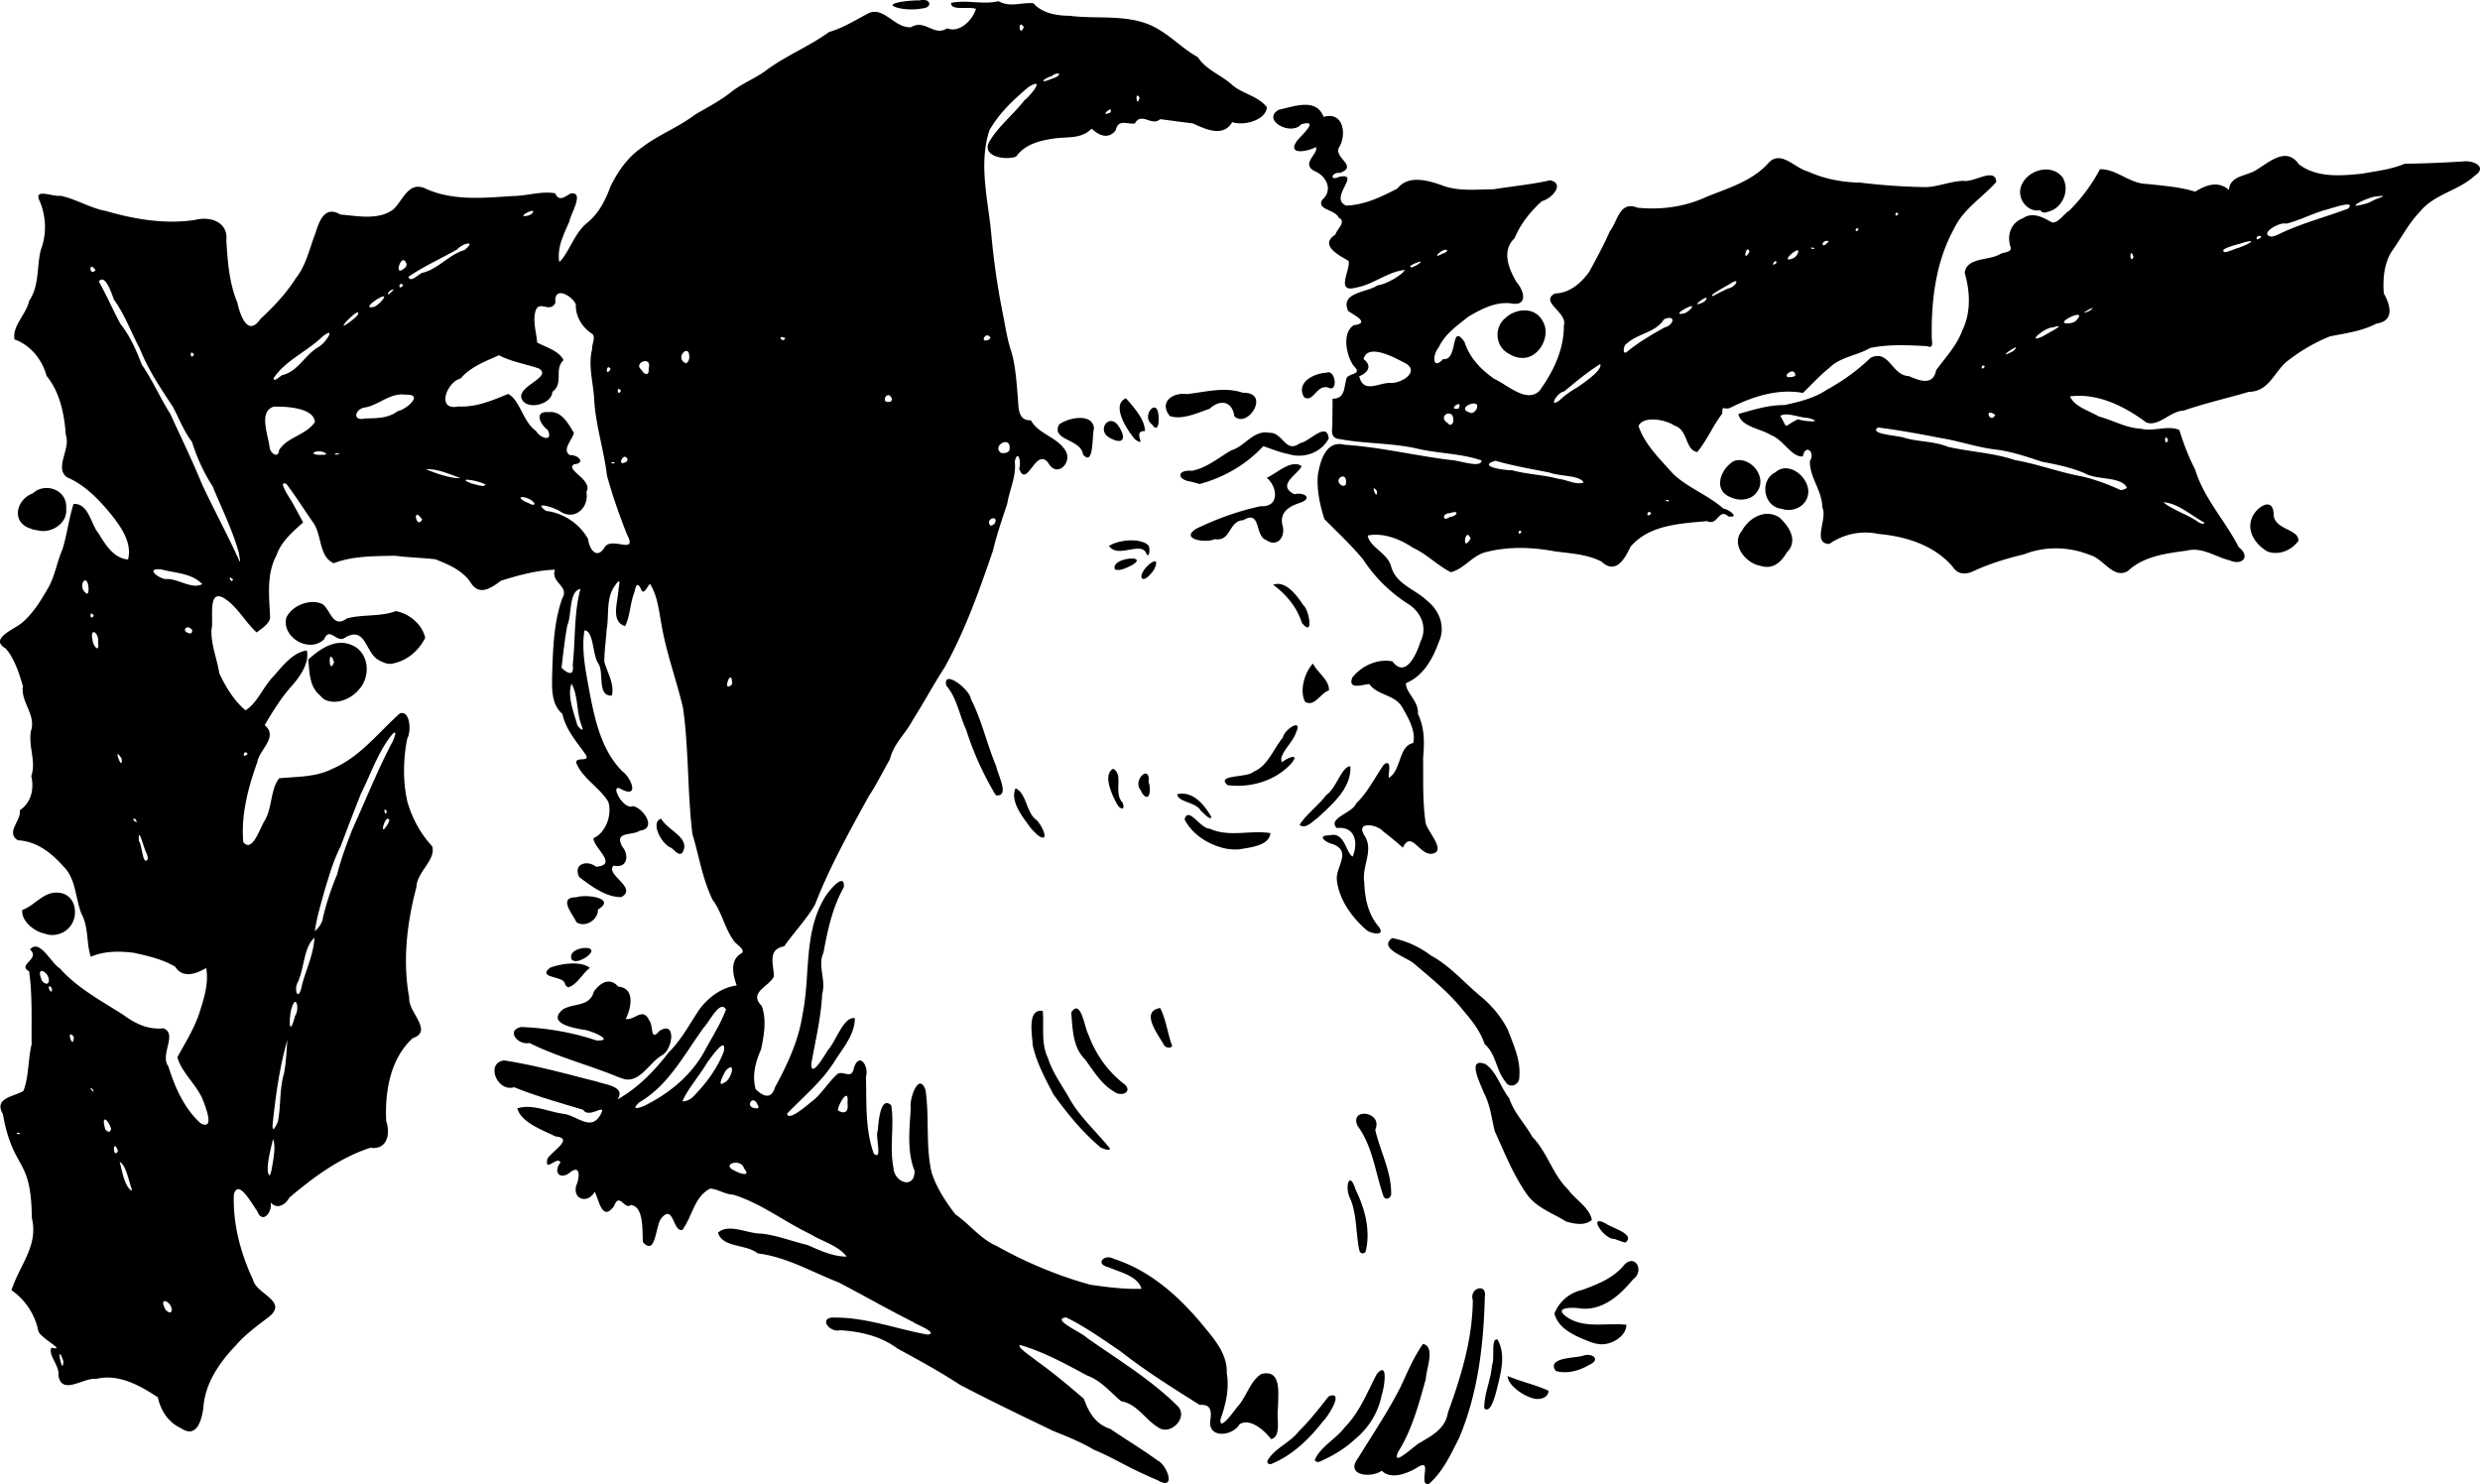 <svg xmlns="http://www.w3.org/2000/svg" viewBox="0 0 1434.7 858.59"><path d="M824.32 857.73c-1.465-4.615 3.475-14.046-5.022-8.377-6.545 3.785-15.144 6.424-19.927 1.478-6.3 4.494-21.4 2.79-13.715-7.288 8.376-13.687 17.426-27.012 24.68-41.347 3.854-8.379 7.586-17.28 12.898-24.733 7.298 1.734 1.842 14.283 1.626 20.247-4.075 14.578-7.952 29.469-16.128 42.404-3.803 9.283 9.543-3.962 12.77-5.511 7.164-4.186 14.712-8.241 16.115-17.364 7.64-20.928 14.268-42.608 14.404-65.09-2.234-7.021 8.352-10.272 6.954-1.78-.694 27.71-3.989 55.908-14.909 81.608-4.736 9.352-9.313 19.446-17.365 26.43-.8.46-1.852-.03-2.382-.677zm-163.64-5.414c-9.467-4.274-18.287-9.716-27.891-13.642-7.453-4.433-15.426-7.596-23.438-10.83-18.076-8.686-36.185-17.355-53.942-26.676-11.747-7.696-24.114-14.373-36.417-21.142-9.52-7.093-21.239-9.714-32.873-10.458-6.712 1.633-12.906-7.87-3.132-7.328 18.395-.07 35.768 6.645 53.64 9.88 6.546-.979-6.27-5.694-8.721-7.481-14.52-7.269-28.592-15.395-42.995-22.856-15.356-5.948-30.02-14.674-46.604-16.671-6.46-5.46-20.318-3.133-22.938-11.977 6.3-5.646 17.086.65 25.07.518 9.182 1 17.762 4.519 26.662 6.587 7.178 3.153 14.769 6.731 22.7 6.737-4.776-6.37-14.303-8.854-21.191-13.118-15.005-7.13-28.411-17.787-44.396-22.69-4.59-.178-9.049-3.225-13.32-3.554-9.386 4.684-10.364 16.323-16.188 23.934-5.445 1.287-4.94-15.056-11.924-6.987-3.787 3.961-3.09 22.75-10.89 13.958-.333-6.652.581-20.995-7.126-21.351-3.533 2.868-6.388-7.608-9.495.5-7.11 9.839-8.904-4.31-11.251-8.218-3.8 7.08-12.932 4.655-10.633-3.671 2.04-4.559 2.596-12.891-4.212-7.007-6.085 3.937-8.915-1.449-4.945-6.2-1.595-4.265-9.235 6.222-7.603-2 1.93-4.144 16.003-12.032 4.779-13.105-7.72-3.84-19.902-8.021-22.14-16.257 8.804-2.755 18.135 2.097 26.987 3.207 7.92 1.123 16.028 10.764 21.522-.267 2.927-6.157-7.098 3.209-10.366-2.086-13.412-4.078-26.963-7.795-39.969-13.077-9.805 3-16.707-14-5.894-15.505 18.09 2.742 35.811 7.721 53.54 12.21 5.648 1.89 17.03 3.029 12.132 10.338 11.79-6.548 21.331-16.467 29.516-27.076 7.431-7.31 12.21-16.591 17.963-25.123 5.24-6.908 12.68-12.555 21.47-13.708-1.47-4.445-4.96-14.52 3.008-18.738 2.142-2.427-3.873-5.113-5.047-7.693-5.051-7.114-6.507-16.025-11.911-23.163-5.848-12.003-7.83-25.33-11.648-38.008-2.986-24.21-2.018-48.778-5.437-72.94-3.784-16.203-9.704-31.877-12.474-48.344-1.519-7.986-2.215-16.362-6.613-23.428-1.773 1.429-3.545 7.18-5.318 2.876-2.19-4.486-2.978-1.464-3.702 1.898-2.55 6.33-2.451 13.62-5.35 19.627-8.815-2.416-4.028-14.724-3.846-21.545.735-3.774 1.001-6.495-1.951-2-5.564 7.204-3.37 17.31-4.975 25.81-.369 6.086-1.294 12.242-1.319 18.284 1.755 6.43 5.97 12.928 4.363 19.656-8.766.556-4.285-13.544-7.837-18.569-3.473-5.029-2.526-18.85-7.998-19.17-2.003 12.42 1.113 25.07 3.218 37.32 3.169 15.831 6.981 32.61 18.868 44.398 4.766 3.386 9.825 15.49-.453 10.347-8.012-4.855.793 12.45 6.492 9.593 5.877 1.24 14.088 12.974 3.852 14.26-4.72 3.123-14.85.11-10.155 9.135 4.32 5.143 2.855 12.931-4.995 11.048-5.094 5.26 14.373 12.824 4.447 18.224-9.118.117-17.663-6.658-24.284-11.559-3.774-7.662 4.537-10.155 9.767-5.984 13.005-1.186-1.307-10.625-1.59-16.523 7.085-3.015 11.022-13.556 8.6-21.11-5.086-8.377-14.93-13.44-18.612-22.656.064-3.886 9.699.618 4.676-5.805-4.915-6.963-10.818-13.684-12.557-22.303-6.575-5.624-6.083-14.73-5.972-22.76.504-14.783.842-30.049 5.838-44.109 4.35-7.275-6.873-8.998-4.216-16.592-10.61.283-21.131 3.244-31.255 6.377-5.75 4.37-12.84 9.194-17.732.667-4.986-6.902-12.602-10.078-20.224-13.095-7.733-.892-15.623-1.018-23.436-2.043-11.828.282-24.188.033-35.328 4.336-8.737-3.817-6.737-16.389-11.928-23.543-5.105-7.347-9.954-15.009-15.344-22.207-5.899-2.995 2.388 8.82 3.562 11.115 2.036 3.655 4.004 7.348 6.004 11.022-6.063 5.504-12.573 10.9-15.365 18.912-6.017 11.206-4.242 24.04-3.734 36.173-.474 3.704-5.163 6.54-7.796 8.573-6.578-5.92-10.896-14.694-18.65-19.701-10.157-6.187-6 12.559-7.453 18.034-.442 8.684 3.228 16.819 4.488 25.263 3.721 7.897 8.437 15.78 15.17 21.443 6.554-3.891 9.985-13.015 15.435-18.824 5.586-6.12 11.404-14.53 20.034-15.792 1.714 7.674-4.503 15.928-9.65 21.586-5.685 6.56-10.695 14.723-14.713 21.638 8.181 6.86-3.172 14.102-4.33 21.508-5.256 14.733-9.435 30.362-8.052 46.143 5.315 6.634 9.758-8.639 12.617-12.824 4.135-7.45 3.158-17.633 8.099-24.088 10.344-1.024 21.174-.576 30.728-5.465 15.957-6.703 26.517-20.817 39.044-32.002 5.855-2.404 6.936 10.018 4.342 14.528-2.367 12.067-2.578 24.82.184 36.831 2.848 9.437 7.551 18.25 14.295 25.45 2.222 8.085-8.92 14.738-9.175 23.712-5.48 20.713-8.073 42.791-4.106 64.003-.86 8.072 14.204 19.142 2.004 23.277-13.08 11.917-16.197 31.101-15.345 48 2.56 7.505.523 16.77-9.217 15.43-17.638 5.706-32.842 17.005-46.832 28.834-2.29 4.3-7.213 7.027-10.847 2.723 1.303 5.468-4.784 13.106-7.752 4.971-2.696-3.31-10.924-19.245-13.489-9.433-.637 17.03 3.956 34.019 11.13 49.347 1.823 8.071 19.664 12.012 9.884 20.789-6.87 5.292-14.04 10.33-19.781 16.978-9.419 9.792-17.916 21.966-18.834 35.906-.942 7.118-3.715 18.344-12.93 12.129-7.447-3.43-11.684-10.097-13.486-17.916-10.38-6.871-22.713-13.77-35.648-10.63-7.356-.91-19.681 9.756-21.817-1.819.783-5.964-6.08-11.739-4.076-16.239 9.78 2.249-7.754-6.023-7.703-10.343-2.034-9.25-7.618-17.607-15.413-22.912 5.18-15.494 15.674-25.745 11.797-41.903-.336-36-10.753-26.57-16.75-59.988-5.493-9.559 6.685-10.043 11.908-13.426 3.216-8.539 2.601-18.173 4.737-27.055-.184-14.035.51-28.215-1.466-42.134-7.193-3.983 6.84-6.924.505-12.64 5.634-6.426 12.154 7.899 17.198 10.901 10.126 11.374 23.79 18.667 36.49 26.744 7.005 5.148 14.461 8.919 23.45 7.986 8.54 3.225-2.276 15.212 2.946 22.075 3.71 12.028 9.15 24.244 18.604 32.85 8.884 4.622 2.363-10.89.837-14.666-3.87-8.3-12.077-15.18-14.257-23.582 4.726-8.524 10.012-16.911 12.97-26.327 2.595-8.056 5.241-16.754 3.695-25.243-4.29 2.582-13.182 6.819-17.837-.662-7.202-4.373-15.743-6.275-23.884-8.118-8.362-1.041-17.275-1.116-25.03 2.292-2.637-7.799-1.174-17.128-5.364-24.805-3.664-9.225-3.126-20.536-10.739-27.746-6.969-7.9-15.527-14.299-26.05-14.849-7.376-4.51 2.185-11.53 1.076-17.383 6.587-4.36 8.38-12.21 6.658-19.795 2.927-8.49-1.716-16.742-.252-25.828 3.246-9.832-5.911-16.484-4.635-26.235-2.235-7.875-5.103-16.253-9.922-21.72-9.755-5.543 4.772-11.062 9.084-14.557 6.795-5.713 11.288-13.162 15.65-20.785 3.898-6.922 4.9-14.81 8.092-21.935 2.666-8.644 3.694-17.706 6.41-26.328 8.789-.564 9.967 11.712 14.445 16.964 3.93 6.503 8.836 14.524 17.098 15.16 2.512-9.616-4.067-18.859-9.743-26.02-7.123-8.667-15.084-17.044-25.594-21.556-7.461-5.446 2.392-16.556-.686-24.577-.823-11.964-3.34-24.55-11.1-34.065-2.551-9.407-9.228-17.765-18.532-21.089-1.538-7.831 6.895-14.594 8.478-22.409 5.977-8.711 4.275-19.684 6.72-29.413 3.463-8.953 3.126-19.159-.57-27.999-4.012-8.065 7.22-2.612 11.978-3.289 9.11 1.932 17.11 7.136 26.322 8.826 16.631 4.825 34.21 7.78 51.496 5.15 8.585-2.29 19.266 1.115 18.098 11.778.754 12.2 1.593 24.577 6.353 35.998 1.428 6.734 5.939 20.372 13.302 9.585 7.648-7.113 14.94-14.77 20.513-23.597 6.014-7.451 7.884-17.14 11.296-25.852 2.159-6.94 5.339-16.524 14.488-11.033 10.004.826 22.002 3.447 30.664-2.971 5.774-5.453 8.885-16.944 19.096-11.818 15.795 7.048 33.556 5.115 50.335 4.072 8.045-.12 16.254-2.92 24.169-1.598 2.205 5.082 5.43 2.136 8.878.195 8.427-1.496.022 11.857-.642 16.098-3.194 7.462-7.287 15.084-5.83 23.52 5.292-4.819 8.776-16.794 15.86-22.466 6.921-5.54 10.762-13.114 13.712-21.2 4.254-8.658 9.812-16.781 17.852-22.36 9.639-7.51 21.28-11.815 31-19.188 7.287-4.34 15.21-8.335 21.89-13.848 6.616-4.926 13.954-7.588 20.26-12.527 11.253-8.142 24.305-13.353 35.508-21.528 8.292-2.36 15.41-6.991 23.064-10.962 8.729-3.75 15.002 8.928 24.284 8.208 8.258-4.893 13.248 5.642 20.927.635 7.128 2.94 14.735-4.754 16.684-11.205-3.802-1.682-14.853 1.33-14.364-3.504 9.085-1.96 18.62 1.236 27.373-.993 6.73 3.78 12.971.642 20.174 1.183 4.928 5.6 12.896 7.226 20.893 7.276 17.397 2.27 36.61-1.745 52.184 8.266 7.742 4.644 14.147 11.304 22.085 15.657 4.671 7.322 13.225 10.141 19.537 15.78 6.083 5.51 15.251 6.546 20.422 13.226-.611 7.564-13.465 10.891-20.07 8.586-5.184 9.058-15.537 4.054-22.859.72-6.394-.73-12.88-1.689-18.84-2.42-4.865 4.445-10.787-4.49-14.63 2.49-4.86.567-9.472-2.85-11.146 4.076-4.528 5.637-10.355 2.325-13.843-1.124-6.302 6.45-14.568 4.494-22.418 5.84-8.138 1.284-16.034 3.253-21.31 10.38-5.998 2.368-21.64-.091-14.689-9.914 5.384-8.486 13.476-14.81 19.608-22.747 3.467-2.567 12.364-13.694 2.403-7.683-8.633 7.24-17.195 15.262-22.745 25.169-6.427 19.701-.645 40.478 1.126 60.468 1.362 14.663 3.437 29.307 6.27 43.753 1.698 8.204 2.783 16.531 5.492 24.4 2.373 8.81 2.892 17.916 3.644 27.02.357 5.607.323 12.412 7.457 12.07 4.466 7.966 14.406 9.367 19.594 16.902 5.237 6.946-4.428 17.058-9.514 7.775-7.217-9.596-12.42 15.547-16.88 3.28 1.44-3.234-.649-11.9-2.518-4.125 1.035 8.353-3.037 16.327-4.378 24.511-3.002 8.974-6.03 17.907-8.251 27.125-7.893 23.014-16.065 46.1-27.913 67.438-6.518 10.021-12.143 20.6-18.587 30.681-4.038 7.811-11.02 13.534-13.092 22.524-4.108 7.115-7.663 14.46-12.181 21.285-11.265 20.467-22.675 40.957-31.15 62.782-4.991 8.634-12.108 15.983-17.833 24.13-9.946 1.823-6.028 10.458-5.953 17.491-3.201 6.2-14.798 9.09-7.093 16.94 3.031 8.007 1.351 17.121-.351 25.301-3.348 7.28-5.286 15.688-3.064 22.971 4.076 4.053 8.987 6.223 11.108-1.044 7.14-13.159 13.605-26.885 15.902-41.816 4.659-22.229.536-46.732 12.375-67.13 1.795-3.743 12.424-16.68 11.568-6.885-6.582 11.7-9.389 24.91-11.782 37.97-3.53 7.405 1.643 15.663-.74 23.81-.618 13.69-3.936 27.003-6.29 40.42-.12 8.908 7.995-5.627 9.894-8.325 4.514-5.14 8.92-19.302 15.304-18.114 0 9.85-7.408 17.846-12.305 25.862-7.286 11.293-17.748 19.79-26.92 29.408.744 4.545 10.93-4.355 13.988-6.801 6.113-4.513 9.7-11.444 15.38-16.331 3.684-1.793 8.024 3.592 9.368-3.524 3.113-9.399 8.748-.607 6.931 5.066.393 14.927-.632 30.482 4.534 44.733 5.283 4.34.691-10.105 2.233-13.176.463-4.283 1.345-20.718 7.829-14.877 1.889 11.909-1.093 24.212 1.29 36.062.399 8.817 12.413 12.819 12.214 1.858-4.56-11.517-2.852-24.414-2.21-36.495-.933-4.866 4.59-21.119 8.538-10.296 2.373 15.84-.064 32.18 3.553 47.841 2.816 8.858 8.181 16.845 13.67 24.113 8.285 5.678 14.39 14.156 23.806 18.28 17.132 9.599 35.392 17.26 54.317 22.481 9.785 1.423 19.72 2.684 29.607 2.348-2.174-7.453-12.533-9.596-19.17-12.496-7.897-1.795-2.47-7.975 3.243-4.788 20.699 6.623 37.464 21.51 51.102 37.982 6.657 8.128 14.58 16.778 14.149 28.034 1.576 9.18-.575 18.164-3.611 26.783-.78 7.462 7.772-4.784 9.756-7.21 5.358-5.76 7.092-14.533 13.736-18.952 12.345-3.295 9.698 12.03 9.776 19.476-1.063 5.44 2.246 16.89-4.033 18.126-3.77-5.01-12.167-12.426-18.245-8.556-3.94 6.848-18.137 8.425-16.926-2.01.913-5.938.28-9.72-6.105-9.196-15.557-9.823-31.306-19.602-45.798-31.017-10.213-6.933-20.359-14.192-31.47-19.613-9.259.916 9.323 8.873 11.887 11.71 18.001 12.694 37.166 24.179 52.856 39.792 6.042 6.735-4.795 17.473-11.91 11.84-7.304-4.552-11.914-13.35-21.026-14.87-6.238-5.243-11.585-11.946-19.719-14.89-12.453-6.71-25.078-13.675-38.702-17.62-2.429 1.013 7.443 7.313 10.096 9.613 9.312 6.657 18.138 14.062 26.763 21.489 2.856 7.849 6.621 14.614 15.355 17.455 8.972 6.15 18.37 11.707 27.133 18.146 5.81 2.642 11.241 18.032.194 11.504a253.906 253.906 0 01-9.017-4.02zm-624.02-64.9c-4.804-13.118-.286 10.327 0 0zm62.61-29.203c.566-4.89-7.453-8.627-4.025-1.612.08 1.266 3.726 4.243 4.025 1.612zm-23-70.079c-1.806-4.816-3.284-14.12-7.035-15.976 1.455 5.57 2.663 13.601 6.767 16.705zm80.818-11.218c.91-5.574 2.699-13.57.883-17.93-1.388 5.674-4.964 19.17-1.9 21.08l.49-1.297zm273.32-1c-1.578-6.154-13.934-2.354-5.312 1.367 2.157 1.397 9.895 4.057 5.312-1.367zm-362.14-10.083c-3.281-8.531-2.977 5.682 0 0zm-56.812-10.35c-4.447-.734.565 1.823 0 0zm52.79-2.626c-1.717-5.223-5.514-8.027-3.682-.925.056 2.295 3.448 4.417 3.682.925zm96.546-4.114c1.768-8.957.806-18.56 3.465-27.577 1.283-6.42 1.477-12.987 1.976-19.5-4.484 15.62-6.703 31.858-8.441 47.983-.652 6.884 1.933 1.846 3-.905zm329.48-10.636c1.088-10.279-5.724 1.358-5.535 4.3 4.08 2.403 6.304.754 5.535-4.3zm-115.5.575c13.888-7.174 26.201-17.783 33.472-31.804 4.093-7.505 8.753-14.823 11.76-22.838-3.378-6.04-9.656 7.16-12.768 10.278-11.215 15.362-20.343 33.49-37.332 43.356-6.357 5.852 2.229 2.595 4.868 1.008zm63.53.54c-2.69-6.87-8 1.757-.872 1.944 1.485.406 1.732-1.069.872-1.944zm-38.052-4.04c7.714-7.652 14.617-16.718 18.519-26.943 1.633-9.853-7.85 4.146-9.69 6.554-4.302 7.381-11.418 15.385-14.258 22.326 1.99.197 3.838-.885 5.43-1.936zM53.4 629.9c-3.252-1.986 2.693 4.63 0 0zm365.38-3.499c4.341-1.274 7.459-13.759 1.006-6.932-.472.757-5.594 10.168-1.006 6.932zm-376.09-26.58c-4.992-5.926-.197 8.926 0 0zm128.02-12.127c2.76-3.892.587-13.038-1.925-4.681-1.324 3.287-2.077 17.296 1.113 7.569l.396-1.35zm3.955-17.664c2.328-9.159 6.825-17.978 7.24-27.565-6.337 5.776-5.774 17.748-9.666 25.849-2.223 3.817-.063 11.182 2.064 3.393zm-145.29.836c-3.169-1.703 1.033 6.107.674 1.124zm-1.112-3.49c.315-4.955-7.595-9.16-4.392-1.111.31 2.136 4.188 4.523 4.392 1.111zm158.63-36.782a158.89 158.89 0 018.146-24.716c2.176-8.797 5.362-17.263 8.69-25.793 7.397-16.328 14.062-33.01 22.273-48.98 2.056-3.248 4.989-11.57-.33-4.746-7.451 9.97-11.412 22.004-16.976 33.05-3.955 10.043-7.866 20.15-11.63 30.242-4.011 7.747-6.509 16.41-9.094 24.869-2.19 7.982-4.649 15.925-5.847 24.135 2.437-2.104 4.39-4.74 4.768-8.06zm-101.99-36.69c-1.589-2.453-5.124-17.452-4.55-7.4 1.845 2.15 2.339 15.51 5.211 10.301l-.222-1.362zm140.35-19.366c-2.041-4.743-6.478 11.161-1.242 2.726l.629-1.031zm-146.82-.606c-4.183-1.576 2.607 4.481 0 0zm145.27-4.852c-2.766-3.002-.39 4.924 0 0zm-153.34-30.16c-5.75-9.145.908 8.949 0 0zm72.89-2.77c-2.32-3.307-3.542 3.662 0 0zm193.49-15.75c-3.442-7.843-2.06-17.96-6.123-24.852-2.497 7.059 1.136 16.16 3.222 23.421.163 1.267 4.249 5.467 2.9 1.432zm86.81-24.59c-.106-11.237-6.478 6.217 0 0zm-91.924-14.41c1.226-13.574.574-27.482 4.17-40.699-6.883 1.434-4.853 14.854-7.603 21.07-1.516 8.131-2.37 16.361-3.342 24.57 3.16 3.041 7.445 5.43 6.48-1.544l.155-1.638zm-274.91-10c.742-5.382-4.844-8.868-3.206-1.394.047 3.424 4.293 8.654 3.206 1.394zm54.533-6.809c-3.136-4.234-7.206.867-1.049 1.95l.766-.564zm-57-8.44c-2.693-4.03-2.357 3.893 0 0zm-3-15.478c-.579-10.64-7.325-1.227-.993 2.844 1.081-.395.879-1.968.993-2.844zm65.76-2.742c-6.182-6.415-15.693-6.35-23.714-8.503-8.941-1.003-2.762 4.6 2.292 5.572 7.174-.637 15.164 6.202 21.421 2.93zm17.74-2.78c-3.774-3.428-.635 3.307 0 0zm3.505-15c-3.64-13.458-10.031-25.977-15.254-38.832-5.216-7.96-9.13-16.814-11.974-25.78-4.743-6.098-7.482-13.653-11.16-20.462-7.143-10.645-14.227-21.391-18.976-33.365-5.047-9.453-8.745-19.794-15.046-28.483-1.154-3.313-5.018-15.165-8.673-10.388 4.48 7.954 8.092 16.423 12.525 24.58 5.664 7.17 9.121 15.226 12.327 23.53 6.284 9.075 10.647 19.298 16.54 28.604 6.117 13.444 12.633 26.706 18.213 40.394 6.943 14.937 14.868 29.383 21.643 44.406 1.2 2.269-.34-4.23-.165-4.205zm211.27-3.101c3.677-7.49 19.75 4.662 13.18-7.873-4.413-11.163-8.427-22.566-11.583-34.122-1.775-15.124-6.795-29.677-7.425-44.97-.69-9.385-3.468-18.687-1.17-28.084-.191-2.77 2.067-6.583.3-8.683-5.856-3.668-10.018-10.243-9.707-17.29-2.29-5.127-12.897-10.934-11.775-.947-3.316 6.852-10.065-2.76-11.81 5.945-1.172 5.663.77 11.448 1.214 17.142 5.343 2.89 12.262 4.559 15.304 10.142-5.846 5.375.373 13.342-6.508 18.35-.289 7.754-16.414 11.289-18.057 2.927-.531-6.795 18.088-11.675 10.211-16.437-7.582-2.563-16.13-3.954-23.03-7.638-8.071 3.607-16.307 6.627-22.252 13.468-8.003 1.93-14.329 18.919-1.157 16.162 10.135.572 19.587-3.508 28.71-7.24 6.82 3.444 8.566 16.24 16.118 21.396 2.355 4.352 10.305 6.597 6.738-.593-4.056-2.775-8.323-11.04.494-10.26 7.616-.938 11.322 6.524 14.695 11.975-.997 4.127-7.15 9.842-2.33 12.91 4.592-.443 9.534 4.617 2.423 5.276-5.54 3.173 11.113 8.919 7.126 16.007 1.651 9.22-6.807 16.614-14.978 11.381-2.885-2.233-16.89-6.538-8.386-.423 10.025 1.138 19.556 7.472 24.38 16.356.462 5.13 4.65 12.077 9.275 5.123zm225.63-13.81c3.518-5.594-5.561-3.615-2.216.899l.99-.27zm-330.9-2.617c-5.945-8.744-3.63 6.062 0 0zm64.994-9.219c-2.25-4.444-13.77-5.423-4.667-.803 1.18.111 4.004 2.582 4.667.803zm-28.375-10.965c-3.398-2.527-18.568-4.707-7.787-.64 1.933.28 6.743 2.321 7.787.64zm-14.618-3.937c-6.385-2.162-12.938-5.37-19.787-5.068 5.654 2.557 15.775 5.746 19.787 5.068zm89.188-9.03c-4.447-.734.565 1.823 0 0zm7.635-1.65c-1.978-5.385-7.2 5.203-.439 1.147zm-201.64-5.38c4.456-7.553 15.596-8.642 20.706-16.256-.43-8.19-16.204-9.114-23.732-8.94-9.212 2.767-3.018 16.784-2.408 24.015.607 2.959 5.04 6.29 5.434 1.18zm26.816 1.713c-4.244-2.887-11.615 1.039-2.69.985-.145-.14 4.617.292 2.69-.985zm8.25.338c-3.967-.847-3.353 1.574 0 0zm387.44-1.974c1.71-9.345-10.665-2.737-4.87 1.504 1.626.265 3.976.139 4.87-1.504zm-353.88-22.67c4.934-.905 15.496-9.95 4.713-9.498-8.932-1.326-15.004 5.577-23.133 7.302-6.193.456-8.35 8.33-.325 6.43 6.482-.136 13.336-.044 18.745-4.234zm285.99-6.91c-2.387-6.75-7.78 3.48-.561 1.301l.562-1.3zm-156.8-4.79c-2.692-4.03-2.356 3.894 0 0zm-195.85-9.164c9.102-2.188 13.022-11.776 21.092-16.41 4.023-2.223 10.405-12.492 1.929-5.748-8.834 8.593-21.245 13.579-28.175 23.975.15 2.78 4.194-1.684 5.154-1.816zm211.83-3.645c2.221-8.131-9.232-3.308-4.187.525 1.45 2.861 4.64 4.056 4.187-.525zm-21.985.226c-2.377-4.296-3.442 5.27 0 0zm45.435-6.012c.965-10.083-9.146-.612-1.936 2.595 1.168-.235 1.62-1.616 1.936-2.595zm-286.43-2.405c-2.692-4.03-2.356 3.894 0 0zm342-9.559c-5.351-2.414-1.297 3.545 0 0zm118.75-.19c-2.639-4.623-6.93 4.023-.687.922zm-366.02-13.28c2.694-6.443-15.35 11.833-4.93 4.36 1.746-1.32 3.558-2.633 4.93-4.36zm13.273-7.48c8.69-9.451-14.577 5.418-3.624 2.819 1.351-.735 2.553-1.721 3.624-2.819zm7.562-7.271c-3.818.308-5.247 6.344 0 0zm5.438-2.229c-2.32-3.307-3.541 3.662 0 0zm11.872-7.492c8.8-2.506 14.756-10.421 23.612-13.02 7.093-5.79-.79-4.152-4.389-.278-9.324 5.291-19.282 9.734-28.095 15.785 1.425 4.084 6.357-2.484 8.872-2.488zm-189.87-1.4c-4.304-5.991-3.573 4.236 0 0zm180-3.21c-2.575-8.889-8.625 9.212-.734 1.593l.537-.81zm72.441-29.43c4.127-4.888-11.172 3.078-1.92 1.047l1.019-.474zm334.53-58.43c2.82-5.26-7.399 2.998 0 0zm17.03-8.597c-2.81-5.033-1.895 6.59 0 0zm-50.26-11.19c5.965-1.91 3.87-4.686-.754-1.291-4.044 1.105-7.637 4.472-1.113 2.002l1.866-.711zm-16.737-29.81c-3.788-5.258-2.596 6.83 0 0zm141 829.41c4.042-7.161 13.11-10.341 18.19-17.065 6.34-6.146 11.712-13.167 17.142-20.078 9.377-3.796-.03 11.307-3.304 14.507-7.84 9.997-17.442 19.376-29.278 24.338-1.384.75-3.28.203-2.75-1.7zm27.328-.438c3.467-7.79 12.358-12.087 17.49-19.006 8.568-8.665 12.86-20.17 18.462-30.706 7.03-8.168 4.054 8.913 2.743 12.295-1.953 10.119-7.566 19.05-15.504 25.543-5.948 5.593-13.188 9.818-20.634 13.002-.984.36-2.243-.122-2.556-1.128zm98.071-29.816c-.18-8.399 3.895-16.485 4.446-24.94 1.807-3.603-.897-16.176 3.24-14.802 5.216 9.21 1.521 20.429-.744 30.04-.785 2.606-3.324 13.086-6.942 9.702zm27.272-6.083c-5.578-1.658-13.736-7.653-13.764-12.602 7.685 3.28 16.298 5.093 23.707 8.555-.335 4.722-6.336 5.543-9.942 4.047zm14.08-15.537c-5.497-7.695 10.745-7.452 15.455-8.674 5.21-2.14 11.221 1.88 3.84 5.193-5.51 3.325-13.008 5.407-19.295 3.481zm19.737-16.857c-8.029-3.176-18.153-7.182-20.534-16.369 2.822-6.703 8.263-11.86 15.995-13.61 8.605-3.148 17.454-6.576 23.675-13.634 6.463-8.438 13.05 2.403 5.734 7.6-7.449 9.129-17.713 18.2-30.41 16.713-4.094-.726-16.133-.876-7.883 4.894 10.134 7.06 23.143 3.208 34.541 4.56-.05 7.09-9.655 12.384-16.429 11.101-1.602-.246-3.167-.698-4.688-1.255zm-133.24-52.42c-2.257-9.843-1.392-20.347-5.177-29.923-3.687-6.355-.909-17.799 2.902-5.65 5.286 10.743 8.657 23.22 5.938 35.14-.315 2.067-2.81 2.25-3.663.434zm147.38-7.123c-5.799.508-15.865-14.682-5.082-8.94 3.634 2.62 17.654 6.293 11.486 11.053-2.206-.446-4.277-1.399-6.404-2.114zm-27.97-10.09c-7.963-4.993-17.755-8.164-23.109-16.455-7.626-11.044-12.58-23.663-18.097-35.791-1.794-7.06-2.534-15.27-6.324-22.132-1.556-4.66-10.421-20.968 1.01-16.634 6.635 4.763 8.699 13.489 13.72 19.828 2.873 8.683 9.104 14.529 13.358 22.314 8.69 8.79 11.628 21.595 20.56 30.28 4.264 5.971 12.499 10.55 13.86 17.662-3.928 3.665-10.343 2.322-14.98.928zm-105.65-14.81c-4.657-13.542-6.176-28.678-14.903-40.465-4.968-10.896 14.966-8.364 10.21 2.275 2.859 12.448 9.495 24.336 9.211 37.36-.34 2.524-3.7 3.58-4.517.829zm-163.48-27.934c-10.56-8.822-19.389-19.686-27.414-30.825-4.718-9.046-9.711-18.274-11.94-28.286-.249-6.006-3.511-21.322 5.814-19.955.785 9.06-1.149 18.672 2.98 27.278 2.803 8.865 8.466 16.152 12.843 24.154 6.217 10.615 15.602 18.835 23.188 28.384-1.208 1.286-4.152-.252-5.471-.75zm7.971-32.194c-7.63-4.308-12.118-12.155-17.147-18.91-7.143-7.062-7.097-17.762-7.892-27.071 5.602-8.478 7.65 8.848 9.876 12.699 4.178 11.486 11.441 21.809 21.265 29.112 4.38 4.727-2.74 6.918-6.102 4.17zm226.19-5.853c-5.637-6.777-5.27-15.892-12.113-21.824-2.461-7.539-7.328-13.561-12.41-19.527-8.078-10.146-18.27-18.427-28.134-26.76-4.11-4-21.367-8.797-12.964-15.011 8.052 1.445 15.873 5.07 22.45 10.074 10.745 5.779 18.71 15.107 27.912 22.859 6.696 5.422 12.582 12.134 16.535 20.014 3.306 8.672 7.58 17.693 6.688 27.212.392 4.585-5.431 7.337-7.962 2.963zm-513.19-2.7c-17.028-7.011-35.01-11.555-51.54-19.778-6.514 1.569-13.853-7.433-4.58-9.225 14.715.62 29.468 3.091 43.39 7.797 11.536.425-3.612-5.951-7.495-6.24-5.916-.933-21.493-3.79-11.827-11.8 6.548-3.768 15.272-1.236 17.834-10.193 3.668-5.281 9.266-8.484 14.076-2.936 9.996.843 7.51 12.633 4.352 18.694 5.094 1.182 9.904-7.362 13.727 1.098 2.334 2.707.39 12.383 5.657 5.936 10.06-6.437 7.931 10.462 1.682 13.985-7.203 4.009-12.168 15.134-21.139 13.994a47.592 47.592 0 01-4.137-1.332zm315.77-18.31c-3.21-5.904-14.337-19.708-2.364-21.672 3.344 6.43 4.35 15.04 6.948 21.99-1.023 1.515-3.594.954-4.584-.318zm-346.83-36.13c-1.366-4.213-16.238-2.787-8.37-8.916 6.636-2.43 17.748-3.945 22.93.173-4.297 3.11-7.295 9.628-12.41 11.216-1.158-.26-1.906-1.38-2.15-2.473zm4.226-13.288c-4.457-8.22 19.627-9.807 7.995-1.519-2.286 1.288-5.46 3.08-7.995 1.519zm-305.17-15.33c-6.246-1.206-13.624-7.576-12.881-13.674 7.489-2.53 12.391-11.084 21.419-9.908 9.92 1.093 11.732 14.146 5.356 20.489-3.444 3.59-9.254 4.989-13.895 3.093zm764.9-1.9c-8.403-7.295-15.81-17.288-17.226-28.606-1.22-7.86 8.984-16.75-2.312-21.205-4.12-.913-9.86-5.097-1.91-5.107 8.798-2.358 9.373 10.283 13.317 12.283 3.424-8.333 1.314-17.689-9.255-16.519-5.43-5.726 9.133-8.595 11.22-14.165 6.761-6.462 10.766-14.97 16.06-22.5 6.099-4.546.98 10.12 3.634 7.158 6.51-4.954 5.066-17.897 13.321-19.644 1.748-6.82-2.844-14.63-6.31-20.689-4.241-7.468-14.406-6.808-18.966-13.385-3.206-.094-12.817 3.8-9.938-3.747 5.236-6.845 14.736-11.192 23.286-9.409 7.523 10.097 13.937-4.23 16.096-11.298 4.388-8.421.345-17.483-7.333-22.113-10.249-6.627-19.093-15.277-25.733-25.535-6.912-8.31-14.836-15.77-22.438-23.364-2.558-8.059-4.455-16.739-3.834-25.246 1.294-8.15 4.632-20.648 15.492-17.779 20.622 1.332 40.75 6.303 61.231 8.797 4.63.063 17.864 5.063 18.034.3-11.524-4.05-24.052-3.942-35.948-6.574-15.184-3.685-30.944-2.966-46.244-5.818-4.352-.299-4.666-3.537-4.144-7.165l.14-16.184c7.748.069 6.42-7.356 8.252-12.295 2.856-2.86 9.026-1.731 3.726-6.977-4.136-6.125-6.599-18.875.246-23.232 9.946-1.297.207-5.788-3.172-8.24-4.916-10.858 10.673-10.559 16.855-14.787 5.642-.775 14.583-6.316 15.913-8.978-10.186 1.083-18.151 8.454-28.194 10.216-12.436 3.442-2.881-10.644-4.419-15.487-5.483-3.176-17.129-9.077-7.602-15.145.792-3.072 6.648-7.482 1.96-9.815-2.183-4.866-12.866-4.45-9.59-10.303 6.706-5.85 2.207-14.082-4.629-16.765-7.817-4.35 2.856-10.112.995-13.766-4.258 2.435-17.143 5.17-10.875-3.693 2.636-3.221 13.344-12.724 2.373-9.464-6.13 6.997-23.235-2.711-12.882-8.473 8.694-1.786 21.592-7.116 25.877 4.199 11.502-3.546 13.622 10.443 8.687 18.027-2.272 5.938 11.325 10.493.747 14.337-4.896-.574-6.402 5.08-.241 2.196 12.81-2.298-6.407 12.25 3.727 16.7 10.533-.21 20.525-5.074 29.757-9.84 6.127-7.854 17.123-4.928 25.348-2.022 9.6 3.848 20.322 2.497 30.446 2.426 10.822-1.78 21.834-2.735 32.535-5.194 8.975 1.944.636 10.87-4.689 12.04-6.71 6.006-12.4 13.166-15.883 21.51-7.657 7.209-3.36 17.69 1.09 25.294 4.73 5.356 6.763 14.41-3.467 12.333-8.953-.92-16.898 3.392-24.354 7.727-6.532 5.301-13.693 10.049-17.247 18.028-3.496 3.749-3.694 13.418 2.675 6.514 8.929 1.132 3.994-21.59 12.32-10.011 2.885 9.138 9.475 16.06 17.309 21.493 7.528 3.334 18.566 14.247 26.059 6.917 7.978-10.885 14.297-24.033 14.138-37.778 2.445-7.599-14.367-13.682-5.105-18.593 8.48-.17 15.224-6.1 19.91-12.73 4.123-7.623 8.367-15.325 11.782-23.24 4.674-5.894 5.558-17.817 16.006-13.638 13.583 1.39 27.55-.493 39.976-6.297 12.671-5.148 26.7-9.143 36.017-19.825 7.14-7.281 14.994 3.197 22.377 5.075 9.59 4.38 19.981 6.358 30.477 6.527 12.602 1.551 25.266 2.4 37.95 2.618 7.208-.197 14.554-3.53 22.093-3.631 5.721 1.009 18.287-8.17 18.672.666-8.056 9.078-19.07 15.613-24.376 26.941-10.469 18.871-13.257 41.067-12.942 62.35-.151 2.715 1.623 7.507-2.767 5.652-10.946-.539-22.201-1.186-32.968 1.112-7.618 4.499-16.897 4.977-23.472 11.429-5.49 4.42-10.262 9.626-15.293 14.543-14.632-2.664-29.46 2.163-42.382 8.782-4.154.978-4.102-1.976-4.338 3.193-5.368 7.009-8.853 15.472-14.407 22.212-7.106-1.055-5.278-12.943-13.191-15.253-5.297-3.631-18.021-5.873-20.842.201 3.694 10.844 12.393 19.04 19.806 27.46 8.606 8.346 20.446 12.381 29.393 20.402 2.892.153 9.912 5.535 2.784 4.429-5.724-5.098-5.9 5.74-12.347 2.731-15.468 1.435-33.533 2.096-44.319 14.935-3.219 6.929-8.494 16.189-16.699 8.488-8.517-4.371-18.039-4.697-27.282-5.972-12.714-2.372-26.168-2.835-38.779.286-8.325 1.6-13.217 9.868-21.078 11.822-7.664-3.783-13.958-10.547-22.046-14.185-7.31-4.992-17.204-8.848-26.073-7.038 1.039 6.757 11.758 10.266 13.582 18.064 2.937 10.283 13.963 13.017 20.886 19.774 7.128 5.58 10.637 15.157 6.716 23.66-3.474 9.62-9.004 19.86-19 23.865-.654 5.041 7.66 10.726 6.826 17.757 3.955 8.104 3.837 16.705 3.037 25.474.16 12.561-.396 25.26 1.471 37.705 1.04 5.054 12.706 16.724 3.238 17.841-7.07.318-11.62-13.734-16.414-3.546-3.297-2.912-7.6-6.547-11.31-9.326-3.285-4.116-16.188-6.35-11.01 2.16 5.817 8.653-1.649 17.91-.011 27.188.269 9.027 2.139 18.32 8.13 25.372 4.777 6.096-4.116 4.366-6.704 2.385zm60.096-226.62c-3.156-7.746-5.392 9.128 0 0zm29.5-4.045c-2.498-2.014-2.142 3.595 0 0zm-41.484-8.467c4.446-.4 5.711-4.3-.014-2.155-4.722-.078-4.405 5.421.014 2.155zm116.48-1.974c-2.32-3.307-3.542 3.662 0 0zm10.188-7.683c-4.447-.734.565 1.823 0 0zm-168.9-5.3c-4.369-5.85.425 6.765 0 0zm-17.969-3.761c1.425-8.972-8.5-2.83-2.044.7l1.186-.048zm137.53-1.14c-1.806-4.314-13.961-3.531-19.529-5.752-10.522-2.118-21.21-3.906-31.487-6.873-11.081 3.332 5.697 5.571 9.629 5.49 8.77 2.405 17.984 2.565 26.859 4.975 4.735.434 10.015 3.644 14.528 2.16zm-75.357-36.693c-.179-6.57-9.714-1.85-3.146 2.35 1.853 2.359 3.51-.388 3.146-2.35zm12.973-5.033c5.155-8.543-14.086-1.214-2.326 1.518l1.055-.4 1.271-1.118zm-10.029-1c3.464-6.381-7.303.9 0 0zm68.645-12.283c4.398-2.987 14.92-10.225 13.403-13.56-7.582 4.698-13.957 10.114-20.865 15.831-4.109.474-9.437 10.15-2.582 5.081 3.006-2.875 6.448-5.276 10.044-7.351zm-108.67-2.67c7.105.807 19.093-7.157 8.018-12.029-5.96-3.212-20.67-10.836-22.844-1.72 5.813 4.47 1.391 8.43-2.515 9.887 2.26 9.985 10.66 4.139 17.341 3.862zm234.91-4.09c.068-6.717-10.47 2.313-1.263.536zm-96.84-14.317c6.563-5.307 13.977-9.612 21.168-13.64 5.632-1.357 6.751-7.806-.284-4.73-4.762 7.723-15.1 8.108-21.619 14.1-2.111 1.026-2.527 7.605.735 4.27zm35.515-23.524c7.628-7.276-13.68 4.344-2.416 1.567l1.152-.69zm9.14-5.467c4.755-6.128-11.266 5.36-1.047.762l1.046-.762zm13.183-7.178c4.578-.659 7.653-6.991 1.438-2.82-2.447 1.5-13.407 7.284-10.079 7.13 2.859-1.48 5.728-2.94 8.641-4.31zm-180.27-13.38c8.865-5.41-8.09 1.089-2.318 1.067l1.11-.478zm208.45-1.475c-.308-3.535-4.42 3.573 0 0zm11.752-4.471c4.647-8.594-12.182 5.919-1.92 1.71l1.056-.772zm-202.25-2.627c-1.745-2.475-10.068 5.712-3.25 1.986 1.09-.503 2.656-.808 3.25-1.986zm174.85.65c-1.799-5.368-4.382 7.46 0 0zm37.342-2.235c-4.447-.734.565 1.823 0 0zm8.541-3.921c-4.977-1.175-4.606 6.026 0 0zm17.271-6.955c-2.497-2.014-2.142 3.595 0 0zm23-9c-2.497-2.014-2.142 3.595 0 0zm-764.8 409.98c-2.095-4.672-10.926-14.455-.051-14.414 5.596-1.91 23.558.475 12.48 7.102.32 5.778-7.3 10.797-12.43 7.312zm54.298-43.226c-5.264-2.405-11.707-14.65-5.252-16.645 3.706 6.935 17.527 11.086 12.17 19.832-2.543 1.933-4.756-2.34-6.918-3.187zm321.99.792c-9.879-1.938-19.869-7.913-24.487-17.069 2.314-7.838 9.041 5.442 14.596 5.425 11.101 5.123 23.553.656 35.073 2.572-.626 7.436-12.098 8.307-18.39 9.42-2.269.119-4.546-.023-6.792-.347zm-113.17-11.64c-4.588-6.308-12.45-15.589-9.077-23.379 6.1 2.775 6.07 12.702 11.082 17.55 4.004 2.39 9.809 15.82 1.292 9.18-1.147-1.069-2.227-2.206-3.296-3.35zm155.25-2.24c4.113-6.389 10.802-11.099 15.458-17.279 5.56-3.432 9.222-17.105 13.92-16.53.55 12.843-10.533 21.846-19.024 29.892-2.707 1.736-7 6.824-10.354 3.917zm-57.088-8.014c-2.481-5.228-13.833-5.142-13.603-9.718 9.137-2.04 15.73 6.433 19.588 13.05-.151 3.01-5.204-3.055-5.985-3.332zm-48.409-3.733c-2.931-5.29-8.567-17.174-2.399-20.683 6.384 3.394-.036 13.94 5.489 19.555 1.728 4.563-1.203 4.096-3.09 1.128zm-71.85-8.05c-6.423-11.158-11.66-22.897-15.534-35.178-3.946-8.425-5.371-18.503-11.502-25.555-2.303-10.025 13.703 2.099 14.24 7.802 6.368 12.383 9.267 26.162 14.675 38.943.656 4.45 8.056 17.438-.039 16.767l-.908-1.131-.932-1.648zm85.42-.254c-5.018-5.718 5.708-15.683 4.547-4.669 1.535 3.396.898 12.67-3.716 6.455zm50.326-2.887c-7.35-6.247 11.442-4.19 14.836-7.72 8.406-3.37 11.543-13.207 17.052-19.79.754-4.676 11.89-11.873 7.578-2.826-1.56 5.456-10.506 12.972-8.052 17.042 3.184-2.598 10.795-5.746 5.203.922-9.28 9.982-23.31 14-36.616 12.371zm44.784-48.252c-3.42-6.284-.283-17.16 4.573-22.11 2.391 5.116 9.694 9.64 9.198 15.554-4.884 1.435-8.223 9.823-13.77 6.557zm-570.18-3.972c-5.976-5.157-5.727-13.28-6.54-20.448 6.737-6.065 15.754-12.489 25.18-8.391 10.134 4.17 11.13 18.025 4.315 25.556-4.557 5.614-13.374 9.434-20.14 5.888-1.048-.744-1.955-1.656-2.815-2.605zm8.429-18.889c-3.414-10.342-3.302 8.496 0 0zm26.41-.95c-8.41-3.71-7.607-20.074-19.683-13.562-5.17 4.272-9.056-6.604-12.411 1.12-8.508 8.457-24.786-.914-21.933-12.427 3.271-7.177 14.362-11.446 21.352-7.565 4.72 4.508 5.816 13.74 13.776 7.983 9.505-2.44 19.177-.821 28.193-4.175 7.721 1.34 15.368 7.694 17.013 15.475-3.76 7.396-10.445 13.241-18.784 14.834-2.615.659-5.271-.448-7.524-1.683zm533.47-21.87c-2.94-9.267-9.25-16.578-16.625-22.007 7.189-2.73 13.853 6.282 17.446 11.82 3.26 2.276 6.396 19.288-.82 10.187zm-92.88-26.6c.107-5.493 12.54-14.643 7.294-4.08-.99 1.595-6.111 8.036-7.294 4.08zm469.32-5.9c-10.697-12.469-27.065-17.487-42.911-18.93-9.837-2.14-20.252.09-28.442 5.803-10.202-.277-.72-14.843-4.028-21.145.007-9.59-7.395-17.276-7.169-26.869 3.386-5.124-2.683-10.204-4.061-2.607-6.572.562-11.592-10.052-18.52-12.372-5.955-3.823-17.371-4.768-18.76-12.214 8.765-2.402 17.152-5.213 26.615-5.132 8.547-1.89 17.119-3.92 24.543-8.87 9.177-5.07 17.795-11.174 25.289-18.48 10.73-5.167 12.225 10.221 22.036 10.56 6.115 2.578 14.109 5.97 15.929-3.452 5.475-7.41 11.97-14.28 15.22-23.172 4.989-10.287 4.397-22.31 1.295-33.044.937-9.124 14.108-7.052 20.312-10.813 2.25-1.41 7.636-.832 6.018-4.693-1.932-6.63.434-13.496 7.267-16.096 5.62-3.87 11.645-.631 16.737 2.339 3.66.819 6.922-4.898 10.029-6.67 7.111-7.047 13.215-15.206 17.824-24.018 9.478-.416 17.39 8.505 27.347 8.473 9.34 1.068 18.793 1.682 27.788 4.464 6.364-4.018 13.578-6.376 19.486-.967.726-8.365 9.776-7.872 15.566-11.398 7.648-4.58 17.556-13.996 24.87-3.538 10.384 8.032 24.515 6.75 36.799 5.486 8.519-1.615 16.589-2.364 24.474-5.744 11.298-.102 22.592-.63 33.846-1.326 5.684-.756 14.366 3.076 6.66 8.286-9.394 8.708-23.412 10.549-31.699 20.809-6.618 6.798-10.774 15.259-16.236 22.84-4.595 7.243-5.254 16.078-4.669 24.39 3.803 6.734 6.406 15.984-4.283 17.51-8.37 4.33-17.71 5.58-26.838 7.362-8.956 3.578-17.39 8.597-25.016 14.574-7.41 6.229-10.324 17.426-22.011 17.548-12.506 3.7-25.28 6.553-37.632 10.826-7.691.2-14.718 9.731-21.69 6.806-12.524-9.326-28.064-17.085-44.055-15.013 2.5 5.896 11.14 8.343 16.715 11.637 8.186 2.126 15.595 6.632 24.262 7.054 7.293 1.83 15.772-2.192 22.263.729 2.463 7.884 5.355 15.56 9.167 22.907 5.024 16.663 17.45 29.673 25.235 44.932 7.084 5.44 1.835 10.839-5.252 7.589-8.276-1.974-15.853-7.889-24.805-5.625-11.88 1.6-24.936 3.18-34.07 11.762-8.33 5.078-14.28-7.305-21.994-9.228-12.08-4.915-25.861-5.21-38.036-.42-9.625 2.264-19.014 5.147-28.084 9.16-5.036 2.588-9.84 3.199-13.333-2.012zm145.67-25.5c-7.618-4.021-15.174-11.253-23.778-11.724 6.136 4.876 14.44 7.11 20.889 11.866.542.248 2.783 1.24 2.89-.143zm-44.783-20.137c-3.38-6.791-17.532-4.228-24.528-8.44-7.918-3.288-16.217-5.051-24.591-6.588-9.076-3.008-18.317-6.177-27.867-7.202-10.234-1.327-20.31-4.847-30.707-6.522-12.065-2.35-24.197-4.593-36.385-6.12-5.518 3.95 11.792 4.612 15.443 6.003 8.207 2.417 17.002 1.88 24.99 5.164 12.872 2.975 26.234 3.447 38.817 7.69 13.297 2.333 25.948 7.148 39.22 9.56 7.567 1.827 15.266 4.696 21.872 7.778 1.33-.096 2.673-.46 3.736-1.323zm23.792-27.613c-2.53-5.207-2.038 5.02 0 0zm-214.15-11.996c3.588 1.297 16.153 2.108 5.891-.779-5.008-.098-12.654-3.598-16.093-1.145 4.887 8.008.963 6.352 10.201 1.924zm114.15-2.562c-7.005-4.73-2.867 5.71 0 0zm-6-28c-2.212-2.308-2.65 3.661 0 0zm16.5-8.941c6.866-6.997-12.84 6.734 0 0zm17.059-8.501c2.701-1.681 15.307-8.104 5.558-5.06-3.737-.512-16.186 9.768-5.558 5.06zm18.86-8.719c9.177-9.372-15 2.157-3.448 1.203 1.185-.267 2.45-.428 3.448-1.203zm8.581-6.28c5.829-4.366-9.198 3.714-1.05.554zm25-30.942c-2.313-6.858-2.398 5.154 0 0zm59.578-4.91c3.42-.839 14.245-5.895 4.628-3.57-2.518 1.045-16.125 3.86-11.295 5.78 2.304-.457 4.484-1.37 6.667-2.21zm14.422-6.617c-2.805-2.669-4.654 4.08 0 0zm9.596-1.391c12.965-6.385 27.035-9.913 40.487-14.99 4.962-5.153-8.888-.446-11.689.36-8.26 2.091-15.832 6.291-24.063 8.34-3.805-1.354-16.412 6.238-8.418 7.503 1.28-.215 2.509-.67 3.683-1.214zm55.022-19.724c3.115-1.597 9.96-3.24 1.967-2.356-3.464.222-12.822 4.197-12.095 5.444 3.508-.513 7.042-1.246 10.128-3.088zm-727.84 213.49c-3.086-6.935 20.864-8.913 9.504-2.326-2.884 1.269-6.29 3.331-9.504 2.326zm373.31-2.148c-8.55-1.474-17.366-12.482-10.507-20.435 4.103-7.504 13.581-12.675 21.472-7.554 5.688 4.998 11.095 13.561 4.475 20.12-3.472 5.867-8.054 10.195-15.44 7.868zm-355.45-7.66c-3.416-6.336-16.393 3.529-21.333-3.837 5.617-3.543 17.592-4.777 22.573-.53 1.604 1.683.67 9.128-1.24 4.366zm648.9-.586c-6.66-3.818-12.288-11.48-9.064-19.385 1.987-5.715 12.074-13.056 12.58-2.472-.092 9.41 14.617 8.564 14.342 15.628-3.772 5.505-11.444 8.637-17.857 6.229zm-579.5-6.768c-6.52-2.472-2.682-17.502-12.973-11.403-8.858.492-6.947 12.65-16.64 10.998-4.98 2.494-20.383.035-10.668-6.012 11.91-5.756 24.342-10.297 37.3-13.032 11.17.66 9.698-11.43 3.488-16.436 5.538-2.393 14.35-11.06 20.209-6.709-2.6 5.107-14.652 10.862-4.215 16.241 4.816-1.394 11.117 1.885 3.702 4.795-7.17 2.237-12.865 5.89-10.281 14.259 1.017 6.453-3.742 11.715-9.922 7.3zm-714.61-6.533c-11.397-3.59-8.4-16.717 1.206-20.324 7.452-6.848 20.378-1.864 19.37 8.82 1.016 8.472-8.796 14.675-16.515 12.525-1.382-.195-2.792-.401-4.06-1.022zm1013-11.42c-10.54-1.217-12.97-16.417-3.68-21.067 7.553-6.765 18.862 2.256 19.106 10.838.145 8.075-8.188 12.679-15.425 10.229zm-28.917-6.454c-11.26-3.955-6.539-16.613 1.288-21.195 9.128-3.173 19.305 8.763 13.767 17.287-2.948 5.14-9.982 6.156-15.054 3.908zm-312.69-9.234c-8.582-1.18-8.229-7.075.545-6.31 8.672-1.767 15.346-7.578 22.74-11.885 7.681-2.093 12.878-11.99 21.965-10.085 7.956-.372 9.218 12.31 17.746 5.971 5.437-.712 15.484-12.945 16.612-2.692-4.337 8.267-14.518 11.813-23.312 9.023-5.019-.98-9.752-2.953-14.575-4.588-9.831 10.667-22.787 18.16-36.781 21.897-1.647-.445-3.294-.888-4.94-1.331zm-62.555-15.726c-1.13-9.126-18.698-8.062-13.823-17.368 5.247-3.959 19.29-6.86 20.196 2.185-1.251 4.218.04 22.592-6.373 15.183zm30.153-8.719c-4.564-5.151-14.199-20.05-5.314-23.826 4.395 5.018 10.947 12.147 11.004 18.996-7.92-.372 1.812 10.072-5.69 4.83zm-14.007-.585c-9.352-4.225-.53-16.02 4.901-6.351 3.78 5.864 2.496 10.21-4.9 6.35zm23.683-8.197c-6.384-4.622 2.953-15.906 3.831-5.249.402 2.59.191 11.091-3.83 5.25zm47.705-4.624c-1.184-8.857-8.244-9.974-14.312-4.332-7.136 2.397-15.829 6.633-23.037 4.178-6.47-8.16 1.85-13.786 9.75-12.667 10.804-1.132 21.864-4.473 32.552-.764 16.271-.478 2.98 21.032-4.953 13.585zm40.415-10.95c-5.064-8.614 5.735-13.968 12.95-14.252 4.925-2.062 6.69 10.318 1.842 8.951-7.547-3.305-9.138 8.668-14.792 5.3zm118.79-25.05c-8.28-3.809-9.306-15.438-2.23-20.957 6.144-5.712 17.18-6.383 21.455 1.99 4.915 8.145-1.872 21.144-11.411 21.217-2.746.018-5.536-.668-7.813-2.25zm307.03-83.23c-6.431 1.43-12.96-5.275-11.429-12.607 2.372-10.197 17.634-15.247 24.396-6.268 4.474 7.62-.334 18.356-9.178 19.952-1.305.71-3.063.215-3.788-1.076zM520.522 4.798C508.064 1.968 527.4-.05 532.03.262c5.912-1.86 8.247 4.14 1.375 4.62-4.24.834-8.646.696-12.883-.083z"/></svg>